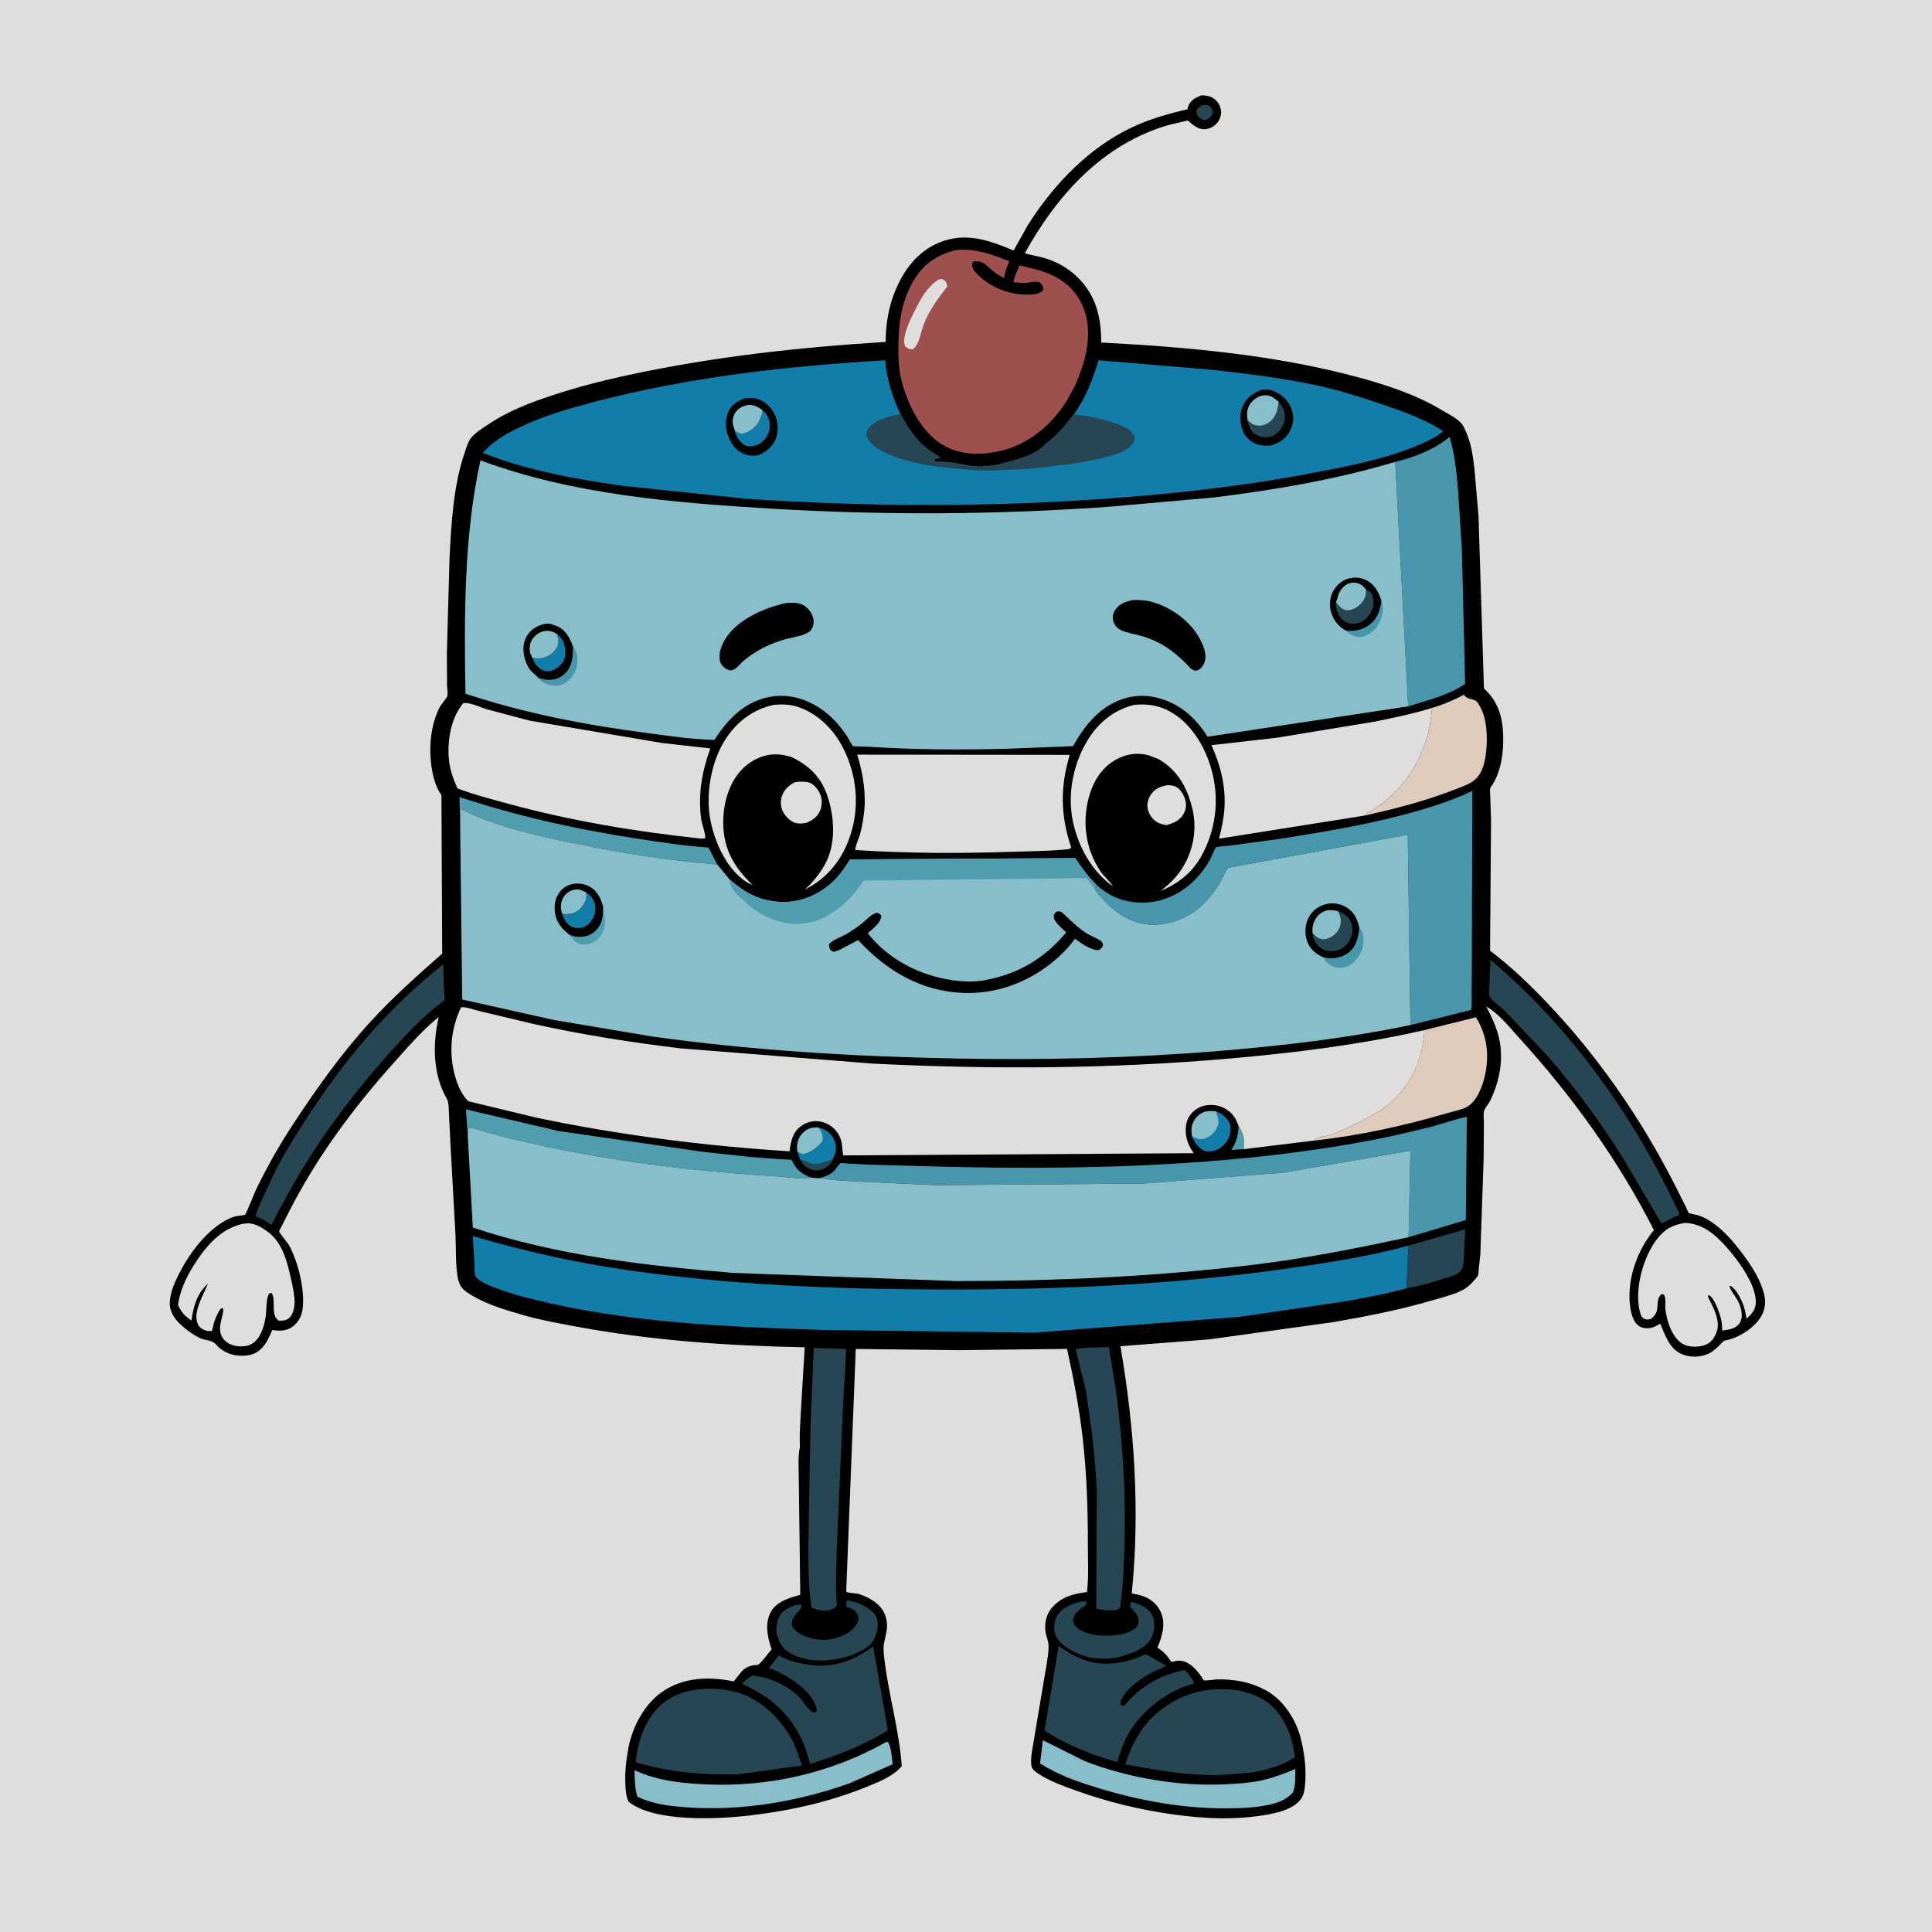 <svg version="1.1" xmlns="http://www.w3.org/2000/svg" style="display: block;" viewBox="0 0 2048 2048" width="1024" height="1024">
<path transform="translate(0,0)" fill="rgb(223,222,221)" d="M -0 -0 L 2048 0 L 2048 2048 L -0 2048 L -0 -0 z"/>
<path transform="translate(0,0)" fill="rgb(0,0,0)" d="M 1273.35 101.104 C 1277.58 100.977 1282.39 101.637 1286 103.984 C 1290.17 106.692 1293.09 110.945 1294.11 115.799 C 1295.1 120.48 1293.78 125.61 1290.92 129.424 C 1287.7 133.724 1283.03 136.409 1277.69 136.927 C 1270.07 137.665 1264.46 132.234 1259.01 127.715 L 1238.95 132.478 C 1168.92 152.696 1120.48 206.745 1086.31 268.502 C 1093.44 270.592 1100.88 271.635 1108 273.781 C 1120.88 277.664 1132.95 284.659 1142.5 294.139 C 1162.01 313.495 1167.35 336.444 1167.29 363.073 C 1257.58 367.889 1350.3 375.942 1437.87 399.453 C 1467.9 407.516 1500.21 417.913 1527 433.927 C 1533.75 437.964 1543.08 442.521 1548.6 448.192 C 1551.51 451.188 1553.19 455.779 1554.81 459.603 C 1559.62 470.996 1561.31 483.386 1562.81 495.566 L 1567.25 546.508 L 1573.06 729.753 C 1584.24 740.01 1590.28 752.221 1592.38 767.177 C 1595.25 787.677 1593.15 817.507 1580.07 834.669 C 1578.9 836.209 1579.65 841.352 1579.72 843.5 L 1580.58 869.667 L 1579.52 1007.74 C 1602.21 1024.94 1622.94 1044.97 1642.46 1065.65 C 1676.16 1101.34 1706.42 1140.63 1732.94 1181.94 C 1748.6 1206.34 1763.02 1231.7 1776.16 1257.55 L 1787.28 1279.69 C 1787.82 1280.81 1789.37 1285.15 1790.04 1285.67 C 1791.13 1286.52 1797.33 1287.48 1799.1 1288 C 1803.56 1289.32 1807.51 1291.12 1811.47 1293.55 C 1826.03 1302.51 1837.47 1315.99 1847.56 1329.59 C 1857.08 1342.42 1866.56 1356.87 1870.19 1372.67 C 1872.25 1381.6 1870.78 1389.86 1865.6 1397.5 C 1858.03 1408.67 1842.12 1418.68 1828.79 1420.94 C 1826.65 1421.3 1824.42 1424.41 1822.83 1425.95 C 1819.13 1429.57 1815.46 1433.06 1810.64 1435.15 C 1801.59 1439.07 1791.23 1439.16 1782.17 1435.15 C 1769.7 1429.64 1764.79 1414.81 1759.99 1403.17 L 1759.07 1403.68 L 1757.53 1404.5 C 1754.48 1406.16 1751.89 1407.48 1748.38 1407.88 C 1744.16 1408.35 1739.64 1407.59 1736.31 1404.82 C 1730.2 1399.76 1728.4 1389.38 1727.68 1381.84 C 1725.09 1354.56 1735.89 1324.82 1753.21 1303.97 C 1715.83 1230.33 1666.44 1161.71 1610.87 1100.8 C 1599.82 1088.68 1589.83 1075.33 1575.52 1066.94 C 1582.61 1080.83 1588.98 1094.13 1590.65 1109.92 C 1592.72 1129.37 1588.37 1148.63 1579.99 1166.15 C 1578.25 1169.8 1574.36 1174.08 1573.19 1177.65 C 1572.22 1180.6 1573.02 1186.91 1573 1190.27 L 1572.68 1229.25 L 1569.23 1329.55 L 1567.51 1345.59 C 1567.3 1347.22 1567.31 1350.77 1566.65 1352.18 C 1565.91 1353.77 1563.94 1355.76 1562.75 1357.17 C 1559.53 1360.97 1555.38 1364.89 1551 1367.23 C 1541.31 1372.41 1529.22 1375.22 1518.63 1378.34 C 1484.45 1388.43 1449.56 1395.16 1414.5 1401.34 L 1282 1419.79 L 1187.7 1427.04 C 1202.56 1513.45 1208.52 1601.55 1199.71 1689 C 1204.39 1689.95 1209.32 1690.89 1213.73 1692.74 C 1221.19 1695.87 1227.62 1701.89 1230.71 1709.42 C 1235.93 1722.11 1231.79 1734.39 1227.04 1746.49 L 1231.5 1749.84 C 1235.86 1753.05 1238.15 1756.53 1241.06 1761 C 1243.01 1761.51 1242.48 1761.66 1244.02 1761.3 L 1245.19 1760.97 C 1257.58 1757.88 1267 1767.89 1273.36 1777.12 C 1273.65 1777.53 1275.79 1781.01 1276.06 1781.11 C 1278.03 1781.83 1286.92 1780.38 1289.43 1780.29 C 1307.86 1779.61 1326.91 1783.2 1343.04 1792.46 C 1360.92 1802.73 1373.59 1822.55 1378.72 1842.21 C 1382.77 1857.77 1384.89 1875.39 1383.45 1891.49 C 1382.99 1896.58 1382.39 1901.8 1379.58 1906.22 C 1373 1916.57 1357.05 1920.97 1345.71 1923.14 C 1311.09 1929.75 1276.33 1928.06 1241.62 1923.08 C 1207.61 1918.2 1174.28 1910.17 1141.92 1898.55 C 1127.48 1893.37 1110.52 1887.49 1098.12 1878.44 C 1095.1 1876.23 1093.43 1873.9 1093.1 1870.1 C 1092.42 1862.36 1094.69 1853.12 1095.81 1845.37 L 1106.83 1779.75 C 1108.66 1768.71 1111.07 1757.43 1111.54 1746.25 C 1111.79 1740.28 1108.99 1734.92 1108.19 1729.05 C 1107.07 1720.75 1109.19 1711.52 1114.47 1704.95 C 1123.9 1693.21 1137.91 1689.25 1152.21 1687.71 C 1154.24 1671.79 1153.17 1654.47 1153.19 1638.36 C 1153.25 1600.07 1152.02 1562.07 1147.65 1524 C 1143.98 1492.13 1138.03 1461.15 1131.08 1429.88 L 1016.75 1431.24 L 907.155 1429.96 L 897.008 1687.05 C 899.219 1688.99 907.231 1688.66 910.584 1689.75 C 916.694 1691.72 923.963 1695.15 928.89 1699.32 C 934.83 1704.34 938.148 1709.53 939.724 1717.23 C 941.541 1726.09 938.743 1733.34 937.083 1741.9 C 936.218 1746.37 936.738 1752.42 937.248 1756.91 C 941.616 1795.45 953.145 1833.41 955.912 1872.21 C 946.284 1883.25 932.396 1888.55 919.109 1893.97 C 879.421 1910.15 837.953 1919.36 795.454 1924.39 C 761.283 1928.43 694.159 1931.94 666.404 1910.05 C 663.883 1905.05 663.291 1898.47 662.981 1892.94 C 662.212 1879.2 663.642 1866.15 666.186 1852.68 C 670.44 1830.15 683.393 1805.8 702.79 1792.79 C 725.228 1777.75 752.12 1777.06 777.732 1782.36 L 786.293 1771.72 C 791.021 1766.53 796.359 1765.23 803.111 1764.89 C 805.476 1764.77 815.376 1751.12 817.947 1748.39 L 817.374 1746.7 C 813.407 1734.58 810.583 1720.16 817.274 1708.39 C 823.462 1697.5 837.074 1693.64 848.323 1690.63 L 846.796 1571.89 C 846.936 1560.41 845.539 1546.15 847.713 1535.02 C 848.116 1532.96 848.085 1534.06 847.943 1531.97 C 847.269 1522.02 848.301 1511.4 848.63 1501.41 L 853.042 1428.19 C 772.149 1426.71 689.588 1420.96 610 1406.08 C 591.668 1402.65 573.277 1399.41 555.332 1394.24 C 537.738 1389.17 518.059 1383.54 502.159 1374.32 C 497.842 1371.82 492.685 1368.87 489.598 1364.92 C 487.305 1361.98 485.822 1357.97 485.205 1354.32 C 482.696 1339.49 483.524 1322.91 482.746 1307.84 L 477.396 1210.7 L 475.869 1179.49 C 475.588 1174.76 475.915 1168.67 473.541 1164.55 C 458.797 1138.94 458.475 1106.34 465.042 1078.33 L 461.5 1081.05 C 446.221 1093.93 432.775 1109.51 419.439 1124.35 C 375.115 1173.67 336.266 1225.73 306.095 1285 L 297.749 1301.45 C 297.513 1301.91 295.822 1304.99 295.835 1305.24 C 295.922 1306.79 305.377 1317.96 306.628 1320.34 C 316.191 1338.52 323.115 1366.4 320.894 1386.88 C 320.03 1394.84 316.3 1402.02 309.696 1406.67 C 303.833 1410.79 297.19 1410.98 290.401 1410.08 L 288.708 1409.85 C 285.028 1417.74 282.695 1424.42 276.013 1430.55 C 269.433 1436.58 261.361 1437.56 252.782 1437 C 243.798 1436.41 234.701 1432.06 228.933 1425.13 C 225.003 1420.41 217.683 1421.11 212.161 1418.52 C 204.12 1414.75 194.454 1407.43 188.391 1400.97 C 183.202 1395.45 179.57 1388.21 179.959 1380.5 C 180.436 1371.03 184.084 1361.96 188.144 1353.53 C 198.696 1331.6 216.613 1306.47 238.153 1294.28 C 241.694 1292.27 245.506 1290.41 249.449 1289.36 C 251.414 1288.84 258.686 1288.39 259.734 1287.54 C 261.206 1286.36 269.773 1264.39 271.315 1261.2 C 282.886 1237.3 296.061 1213.93 310.65 1191.74 C 335.16 1154.47 361.764 1116.92 391.891 1083.95 C 415.95 1057.61 442.061 1034.34 468.751 1010.82 L 467.947 842.82 C 461.599 834.148 458.853 822.669 457.332 812.152 C 454.45 792.214 456.579 768.278 465.897 750.072 C 468.019 745.926 472.584 741.588 474.223 737.629 C 474.897 736.003 473.927 728.775 473.876 726.474 L 473.71 692.264 L 476.484 592.5 C 478.315 555.816 480.541 514.92 492.49 480.037 C 494.197 475.052 496.09 468.004 499.491 463.982 C 504.68 457.845 513.612 452.455 520.328 448.093 C 539.996 435.319 562.237 426.765 584.406 419.422 C 610.565 410.757 637.05 403.81 663.967 397.98 C 754.729 378.324 846.186 368.145 938.804 362.455 C 938.925 344.422 941.759 326.03 948.574 309.257 C 957.825 286.489 972.26 266.793 995.577 257.135 C 1023.29 245.655 1048.51 254.647 1074.49 265.536 L 1089.35 238.95 C 1116.32 196.198 1153.58 156.948 1199.79 135.057 C 1218.54 126.17 1238.56 120.474 1258.73 115.889 C 1259.03 114.433 1259.36 113.021 1259.96 111.652 C 1262.55 105.715 1267.74 103.412 1273.35 101.104 z"/>
<path transform="translate(0,0)" fill="rgb(81,157,176)" d="M 1312.96 1193.63 C 1318.46 1201.27 1319.21 1208.97 1318.85 1218.11 L 1305.33 1218.98 C 1310.71 1210.39 1312.6 1203.64 1312.96 1193.63 z"/>
<path transform="translate(0,0)" fill="rgb(38,70,83)" d="M 882.693 1229.06 C 881.252 1233.32 877.537 1236.7 873.545 1238.68 C 868.741 1241.06 864.306 1241.32 859.297 1239.5 C 854.159 1237.63 850.306 1233.99 848.017 1229 C 851.565 1229.73 854.549 1231.42 857.909 1232.67 C 867.34 1236.17 873.936 1231.91 882.693 1229.06 z"/>
<path transform="translate(0,0)" fill="rgb(38,70,83)" d="M 1274.13 111.5 C 1277.2 111.194 1279.52 110.688 1282.23 112.71 C 1284.78 114.606 1285.22 116.557 1285.77 119.5 C 1284.26 122.966 1283.12 124.341 1280.03 126.5 C 1279.06 126.842 1278.57 127.072 1277.47 127.152 C 1274.93 127.335 1272.94 126.126 1271.1 124.55 C 1268.79 122.561 1268.54 120.391 1268.24 117.5 C 1269.86 114.518 1271.29 113.326 1274.13 111.5 z"/>
<path transform="translate(0,0)" fill="rgb(19,125,169)" d="M 845.26 1220.6 L 844.995 1216.14 C 844.841 1210.37 847.315 1204.51 851.5 1200.54 C 856.291 1195.98 861.313 1194.86 867.726 1195.29 C 874.154 1196.68 879.041 1199.9 882.716 1205.43 C 885.815 1210.09 886.862 1216.4 885.5 1221.83 L 882.693 1229.06 C 873.936 1231.91 867.34 1236.17 857.909 1232.67 C 854.549 1231.42 851.565 1229.73 848.017 1229 L 845.26 1220.6 z"/>
<path transform="translate(0,0)" fill="rgb(135,190,202)" d="M 845.26 1220.6 L 844.995 1216.14 C 844.841 1210.37 847.315 1204.51 851.5 1200.54 C 856.291 1195.98 861.313 1194.86 867.726 1195.29 C 871.363 1200.69 872.64 1202.95 871.729 1209.5 C 865.981 1216.57 859.887 1221.15 851 1223.57 L 845.26 1220.6 z"/>
<path transform="translate(0,0)" fill="rgb(223,222,221)" d="M 1237.76 832.212 C 1240.53 832.438 1243.48 832.593 1246.05 833.756 C 1251.2 836.093 1254.57 842.169 1256.25 847.32 C 1257.94 852.519 1257.38 858.142 1254.61 862.844 C 1250.43 869.951 1243.97 872.623 1236.45 874.645 C 1233.14 874.143 1229.95 873.343 1226.98 871.746 C 1221.9 869.01 1218.02 863.32 1216.69 857.758 C 1215.44 852.538 1217.06 846.622 1220.01 842.26 C 1224.46 835.664 1230.29 833.728 1237.76 832.212 z"/>
<path transform="translate(0,0)" fill="rgb(19,125,169)" d="M 1263.77 1204.77 C 1263.41 1202.37 1262.98 1199.93 1263.04 1197.5 C 1263.2 1191.94 1265.86 1186.55 1269.93 1182.8 C 1275.75 1177.44 1281.48 1177.48 1288.82 1178.04 C 1294.52 1180.23 1300.88 1184.74 1303.34 1190.55 C 1305.26 1195.1 1304.26 1202.05 1302.25 1206.38 C 1299.61 1212.04 1294.98 1216.98 1289 1219.1 C 1284.98 1220.53 1279.97 1221.47 1276 1219.5 C 1269.74 1216.39 1266.18 1211.14 1263.77 1204.77 z"/>
<path transform="translate(0,0)" fill="rgb(135,190,202)" d="M 1263.77 1204.77 C 1263.41 1202.37 1262.98 1199.93 1263.04 1197.5 C 1263.2 1191.94 1265.86 1186.55 1269.93 1182.8 C 1275.75 1177.44 1281.48 1177.48 1288.82 1178.04 C 1290.98 1184.88 1293.27 1189.48 1289.59 1196.29 C 1286.93 1201.23 1281.92 1205.61 1276.47 1207.13 C 1271.76 1208.45 1268.14 1206.58 1263.77 1204.77 z"/>
<path transform="translate(0,0)" fill="rgb(223,222,221)" d="M 842.96 829.087 C 847.179 828.514 852.805 828.286 856.951 829.299 C 861.95 830.52 866.268 835.625 868.5 839.992 C 871.642 846.141 871.891 852.465 869.471 858.912 C 866.984 865.535 861.585 869.315 855.328 872.052 C 851.939 872.947 847.451 873.341 844.018 872.551 C 838.156 871.203 833.117 866.004 830.26 860.938 C 827.669 856.343 827.011 849.786 828.63 844.745 C 831.098 837.064 835.805 832.504 842.96 829.087 z"/>
<path transform="translate(0,0)" fill="rgb(38,70,83)" d="M 1492.91 1320.48 L 1553.17 1303.13 L 1551.79 1332.5 C 1551.4 1337.7 1551.66 1344.01 1547.75 1347.96 C 1544.4 1351.35 1538.31 1352.78 1533.87 1354.24 C 1520.16 1358.76 1505.27 1363.12 1491.06 1365.58 L 1492.91 1320.48 z"/>
<path transform="translate(0,0)" fill="rgb(38,70,83)" d="M 1147.43 1697.5 L 1151.11 1697.5 L 1151.93 1699.5 C 1151.28 1700.95 1151.35 1701.28 1149.99 1702.22 C 1143.31 1706.88 1138.84 1709.61 1137.34 1718 C 1137.81 1720.12 1138.21 1721.67 1139.63 1723.37 C 1145.27 1730.1 1156.58 1732.82 1165 1733.62 C 1176.51 1734.71 1194.96 1733.62 1203.96 1725.51 C 1206.15 1723.52 1207.13 1720.95 1207.01 1718 C 1206.78 1712.62 1202.57 1708.2 1199.08 1704.53 C 1197.48 1702.85 1198.06 1701.74 1198.02 1699.5 L 1199.5 1698.17 C 1206.58 1700.32 1213.43 1702.28 1218.54 1708.02 C 1223.79 1713.93 1223.65 1719.6 1223.43 1727.04 C 1222.62 1730.22 1221.81 1733.42 1220.34 1736.37 C 1215.27 1746.56 1201.62 1751.88 1191.16 1755.05 C 1173.38 1760.43 1153.67 1759.26 1137.28 1750.34 C 1128.91 1745.79 1120.59 1740.34 1118.08 1730.62 C 1116.58 1724.81 1117.8 1717.12 1121.16 1712.09 C 1126.98 1703.38 1137.57 1699.42 1147.43 1697.5 z"/>
<path transform="translate(0,0)" fill="rgb(38,70,83)" d="M 897.703 1696.5 C 904.133 1697.03 910.801 1699.37 916.381 1702.55 C 921.907 1705.7 928.47 1710.4 929.959 1716.98 C 931.62 1724.33 928.927 1733.76 924.969 1740 C 919.244 1749.03 900.567 1755.86 890.412 1758.01 L 888.5 1758.39 C 872.121 1761.79 851.325 1760.83 836.676 1751.82 C 828.477 1746.78 825.269 1739.28 823.059 1730.35 C 822.915 1723.97 823.914 1716.28 827.775 1710.96 C 832.253 1704.8 841.215 1701.63 848.5 1700.72 L 849.699 1702 C 848.799 1707.01 844.42 1709.4 841.825 1713.69 C 839.966 1716.77 838.598 1720.43 839.941 1724 C 841.648 1728.53 847.676 1731.82 851.853 1733.7 C 864.943 1739.61 878.858 1739.78 892.242 1734.32 C 899.047 1731.55 906.659 1726.28 909.27 1719.1 C 910.288 1716.31 910.225 1713.9 908.856 1711.29 C 906.407 1706.63 903.608 1705.34 898.678 1703.86 L 897.5 1703.53 C 897.134 1701.63 897.043 1700.2 897.371 1698.31 L 897.703 1696.5 z"/>
<path transform="translate(0,0)" fill="rgb(81,157,176)" d="M 487.83 877.086 L 487.082 844.848 C 547.61 864.946 609.32 878.736 672.312 888.507 C 698.368 892.548 724.706 896.623 751.033 898.423 L 760.289 916.362 C 710.063 912.306 660.861 904.61 611.502 894.594 C 570.076 886.189 526.288 876.557 488.245 857.596 L 487.83 877.086 z"/>
<path transform="translate(0,0)" fill="rgb(135,190,202)" d="M 1105.5 1844.67 L 1149.3 1866.61 C 1195.16 1884.63 1250.26 1893.94 1299.47 1891.39 C 1311.35 1890.77 1323.86 1890.09 1335.54 1887.69 C 1348.59 1885.01 1360.85 1880.4 1373.05 1875.17 C 1373.05 1883.39 1373.66 1892.48 1370.51 1900.2 L 1369.85 1900.86 C 1362.96 1907.98 1354.81 1910.94 1345.31 1913.07 C 1330.7 1916.35 1315.2 1916.84 1300.28 1916.92 C 1254.43 1917.16 1208.5 1908.91 1164.73 1895.57 C 1143.03 1888.95 1121.73 1881.62 1102.51 1869.32 L 1105.5 1844.67 z"/>
<path transform="translate(0,0)" fill="rgb(135,190,202)" d="M 939.607 1846.5 L 941.184 1846.66 C 944.835 1851.19 945.419 1864.28 946.249 1870.18 L 900.409 1890.44 C 846.24 1909.69 785.438 1920.1 727.854 1915.83 C 709.238 1914.45 692.594 1912.58 675.513 1904.5 L 675.452 1904.25 C 672.992 1894.85 672.79 1886.07 672.667 1876.44 C 678.976 1879.54 686.155 1882.06 692.931 1883.98 C 710.945 1889.07 730.342 1890.73 749 1891.55 C 815.45 1894.47 881.657 1879.21 939.607 1846.5 z"/>
<path transform="translate(0,0)" fill="rgb(81,157,176)" d="M 495.874 1204.28 L 493.934 1175.99 L 591.974 1198.93 L 743.779 1220.8 C 775.354 1224.35 807.111 1228.11 838.873 1229.34 C 844.043 1239.63 848.72 1243.93 859.368 1248.23 C 850.57 1250.6 837.282 1247.91 828.019 1247.34 C 746.047 1242.35 662.347 1233.05 582 1216.08 L 541.321 1206.99 L 512 1199.13 C 507.322 1197.79 501.131 1195.07 496.282 1195.5 L 495.874 1204.28 z"/>
<path transform="translate(0,0)" fill="rgb(223,203,188)" d="M 1518.03 750.444 C 1530.01 746.858 1540.94 742.247 1552 736.429 L 1552.51 737.334 C 1555.55 741.491 1561.46 740.485 1565 743.342 C 1566.8 744.79 1568.32 747.986 1569.44 750.064 C 1575.93 762.123 1576.7 779.163 1575.74 792.611 C 1574.9 804.379 1572.6 819.234 1562.76 827.087 C 1556.91 831.75 1548.89 834.256 1542 836.959 C 1511.21 849.047 1479.13 857.255 1446.88 864.472 C 1449.64 860.433 1453.63 859.392 1457.66 856.896 C 1462.14 854.118 1466.5 850.849 1470.5 847.397 C 1499.42 822.418 1515.19 788.297 1518.03 750.444 z"/>
<path transform="translate(0,0)" fill="rgb(38,70,83)" d="M 1151.46 1475.76 L 1140.29 1430.07 C 1151.33 1427.91 1164.16 1428.56 1175.44 1427.95 L 1182.89 1473.98 C 1190.18 1528.75 1193.57 1582.57 1191.9 1637.85 C 1191.24 1659.97 1190.55 1682.08 1187.3 1704 C 1185.12 1706.48 1183.8 1706.74 1180.5 1707 C 1174.4 1707.49 1167.99 1706.72 1162.07 1705.28 L 1162.72 1581.5 C 1161.19 1546.3 1156.68 1510.58 1151.46 1475.76 z"/>
<path transform="translate(0,0)" fill="rgb(223,203,188)" d="M 1508.24 1092.34 L 1564.59 1078.35 C 1576.57 1098.04 1579.09 1118.98 1573.79 1141.37 C 1571.31 1151.84 1565.74 1166.7 1556 1172.8 C 1550.36 1176.32 1541.67 1177.75 1535.28 1179.63 C 1489.17 1193.16 1440.59 1203.98 1392.78 1209.08 C 1398.32 1204.33 1406.67 1204.68 1413.39 1202.05 C 1427.08 1196.68 1440.5 1190.07 1453.27 1182.79 C 1459.79 1179.07 1466.32 1175.64 1472.06 1170.74 C 1495.37 1150.86 1507.58 1124.17 1509.83 1094 L 1508.24 1092.34 z"/>
<path transform="translate(0,0)" fill="rgb(38,70,83)" d="M 280.108 1293.2 L 271.031 1289.19 C 271.961 1283.9 274.81 1278.45 276.845 1273.48 L 292.565 1239.84 C 304.403 1217.29 318.124 1195.72 332.237 1174.55 C 371.332 1115.9 414.578 1066.22 469.774 1022.2 L 470.482 1045.98 L 471.382 1060.01 C 447.166 1078.16 427.517 1099.54 407.599 1122.16 C 368.354 1166.74 333.556 1213.84 305.044 1266 L 291.584 1290.77 C 291.062 1291.77 288.457 1297.67 287.8 1298.08 C 287.416 1298.31 286.906 1297.96 286.459 1297.91 L 280.108 1293.2 z"/>
<path transform="translate(0,0)" fill="rgb(38,70,83)" d="M 859.131 1513.09 L 862.604 1428.92 L 897.042 1430.07 L 893.37 1495.83 L 886.834 1645.89 L 886.129 1680.96 L 886.659 1695.91 C 886.727 1697.44 887.267 1700.16 886.934 1701.5 C 886.765 1702.18 885.366 1703.74 885 1704.07 C 881.087 1707.58 872.224 1707.84 867.31 1706.58 L 860.32 1704.2 C 856.502 1680.65 857.023 1655.6 856.998 1631.8 L 859.131 1513.09 z"/>
<path transform="translate(0,0)" fill="rgb(38,70,83)" d="M 1578.95 1043.26 L 1579.91 1017.46 C 1665.32 1089.34 1733.46 1185.37 1780.07 1286.5 L 1779.44 1288.5 L 1775.49 1289.67 L 1761.3 1296.97 L 1720.88 1228.33 C 1697.09 1190.28 1670.17 1153.19 1640.51 1119.5 L 1596.52 1072.92 C 1591.48 1067.89 1584.25 1062.98 1579.86 1057.69 C 1577.63 1054.99 1578.88 1046.9 1578.95 1043.26 z"/>
<path transform="translate(0,0)" fill="rgb(38,70,83)" d="M 925.628 1745.44 L 941.124 1834.28 C 914.433 1850.64 888.38 1860.53 858.615 1869.9 L 855.617 1858.87 C 848.002 1834.91 833.75 1814.4 813.172 1799.76 C 804.839 1793.83 795.72 1789.38 786.64 1784.74 C 789.893 1781.3 793.503 1778.77 797.35 1776.06 C 814.982 1777.77 833.22 1785.75 846.2 1797.97 C 851.475 1802.94 856.637 1814.06 863.5 1815.67 L 865.904 1813.5 C 865.682 1811.83 865.43 1810.09 864.843 1808.5 C 858.001 1790.03 833.71 1775.33 816.055 1768.4 L 815.105 1768.04 L 825.466 1754.85 L 831.012 1757.5 C 838.96 1761.31 848.27 1763.37 856.952 1764.69 C 883.188 1768.7 904.671 1760.68 925.628 1745.44 z"/>
<path transform="translate(0,0)" fill="rgb(38,70,83)" d="M 1122.18 1744.87 C 1130.97 1750.87 1139.63 1756.34 1149.77 1759.84 C 1171.14 1767.24 1194.56 1762.95 1214.57 1753.41 L 1236.04 1765.6 C 1229.93 1769.65 1221.88 1772.01 1215.35 1775.98 C 1206.36 1781.44 1189.64 1793.87 1187.8 1804.64 C 1187.48 1806.51 1188.01 1806.58 1189 1808.05 C 1192.52 1808.73 1193.2 1806.36 1195.45 1803.88 C 1212.3 1785.4 1231.64 1775.37 1256.07 1770.19 C 1259.76 1774.09 1262.64 1778.75 1265.67 1783.16 L 1264.5 1784.96 C 1257.62 1786.59 1250.63 1789.52 1244.39 1792.78 C 1224.47 1803.2 1205.7 1819.99 1195.01 1839.95 C 1190.25 1848.82 1187.31 1858.21 1184.31 1867.77 C 1158.1 1860.9 1129.88 1849.34 1107.21 1834.41 L 1122.18 1744.87 z"/>
<path transform="translate(0,0)" fill="rgb(223,222,221)" d="M 257.806 1297.21 L 262.738 1296.81 C 270.841 1296.44 281.892 1303.5 287.716 1308.95 C 300.212 1320.64 304.829 1339.12 308.401 1355.25 C 310.146 1363.13 311.996 1371.24 312.256 1379.33 C 312.432 1384.78 311.078 1392.85 306.907 1396.76 C 303.659 1399.81 299.72 1400.14 295.5 1399.97 C 286.238 1393.77 293.203 1378.59 287.814 1370.5 L 285.5 1371.07 C 281.904 1375.53 282.667 1388.93 281.742 1394.91 C 280.145 1405.22 276.895 1417.87 267.805 1424.05 C 262.807 1427.44 255.344 1427.75 249.531 1426.65 C 244.148 1425.62 238.818 1422.59 235.822 1417.91 C 231.312 1410.86 233.831 1402.77 235.507 1395.26 C 236.11 1392.24 237.565 1388.92 235.837 1386.31 L 233.59 1387.59 C 229.229 1394.32 226.63 1401.53 225.032 1409.36 L 224.745 1410.79 C 222.823 1411.06 221.189 1411.12 219.293 1410.71 C 215.476 1409.89 211.684 1407.64 209.92 1404 C 203.645 1391.05 216 1372.59 220.398 1360.67 C 208.448 1371.64 205.269 1384.4 202.932 1399.84 C 195.922 1394.9 192.009 1391.01 188.701 1383.01 C 190.937 1367.84 197.347 1354.02 205.519 1341.13 C 218.257 1321.04 233.652 1302.47 257.806 1297.21 z"/>
<path transform="translate(0,0)" fill="rgb(223,222,221)" d="M 1202.08 747.232 C 1212.32 746.173 1222.15 746.823 1231.86 750.4 C 1253.42 758.338 1269.22 778.362 1278.17 798.854 C 1291.43 829.19 1292.45 862.844 1280.1 893.604 C 1269.83 919.16 1255.42 933.754 1230.26 944.469 C 1239.92 936.983 1247.45 929.731 1253.91 919.226 C 1265.46 900.421 1269.1 877.738 1263.73 856.229 C 1258.26 834.291 1248.24 816.66 1228.55 804.9 L 1218.66 801.014 C 1206.9 797.276 1194.25 799.024 1183.48 804.927 C 1167.71 813.572 1158.71 828.462 1154.15 845.403 C 1146.91 872.28 1150.94 900.267 1166.39 923.437 C 1170.26 929.24 1176.12 933.588 1179.53 939.537 C 1158.06 923.507 1145.02 901.278 1138.4 875.5 C 1130.71 845.548 1136.64 811.863 1152.37 785.5 C 1163.79 766.355 1180.38 752.671 1202.08 747.232 z"/>
<path transform="translate(0,0)" fill="rgb(223,222,221)" d="M 1786.57 1296.31 C 1804.73 1297.27 1817.32 1307.92 1829.23 1320.99 C 1841.3 1334.24 1862.82 1362.72 1861.16 1382 C 1860.56 1388.97 1856.36 1393.52 1851.36 1397.84 C 1850.19 1390.03 1848.59 1383.05 1844.8 1376 C 1842.45 1371.61 1838.37 1364.36 1833.5 1362.91 C 1832.71 1365.67 1839.94 1374.68 1841.69 1377.96 C 1843.54 1381.43 1845.02 1385.2 1845.78 1389.06 C 1846.72 1393.82 1846.68 1399.18 1843.61 1403.2 C 1839.26 1408.89 1832.27 1409.43 1825.72 1410.49 C 1825.48 1405.7 1825.26 1400.92 1823.9 1396.3 C 1822.08 1390.08 1817.29 1375.92 1811.5 1372.79 L 1810.31 1374 L 1811.5 1376.73 L 1812.25 1378.17 C 1817.15 1387.69 1823.57 1400.71 1819.88 1411.44 C 1817.73 1417.72 1814.3 1422.87 1808.03 1425.54 C 1801.99 1428.1 1791.92 1428.22 1785.84 1425.64 C 1773.03 1420.2 1766.73 1400.37 1765.37 1387.66 C 1764.93 1383.47 1766.13 1377.13 1764.4 1373.41 C 1763.78 1372.07 1762.77 1372.12 1761.5 1371.66 C 1755.06 1376.61 1758.54 1385.35 1755.47 1391.76 C 1754.31 1394.18 1752.38 1396.02 1750.5 1397.9 C 1747.79 1398.69 1745.71 1399.32 1743 1397.97 C 1740.74 1396.85 1739.76 1395.13 1739.03 1392.8 L 1738.65 1391.5 L 1737.44 1386.53 C 1733.55 1363.76 1742.1 1332.73 1755.81 1314.35 C 1764.09 1303.24 1772.99 1298.16 1786.57 1296.31 z"/>
<path transform="translate(0,0)" fill="rgb(223,222,221)" d="M 820.427 747.148 C 828.731 746.465 837.014 746.545 845 749.092 C 866.201 755.855 883.487 772.857 893.5 792.442 C 908.254 821.301 911.554 854.318 901.44 885.22 C 893.047 910.867 877.621 930.605 853.386 942.862 C 865.958 931.164 877.399 915.873 881.053 898.735 L 881.379 897.103 C 885.032 879.426 882.698 859.447 876.709 842.513 C 869.982 823.495 857.248 811.199 839.332 802.625 C 833.509 800.783 828.192 799.629 822.013 799.641 C 808.875 799.667 795.991 805.893 786.888 815.196 C 772.126 830.283 766.297 852.941 766.689 873.514 C 767.214 901.103 778.611 919.728 797.984 938.351 L 792.5 935.699 C 771.078 922.535 758.529 894.816 753.421 871.212 C 747.391 843.352 753.601 807.23 769.264 783.315 C 781.462 764.693 798.6 751.775 820.427 747.148 z"/>
<path transform="translate(0,0)" fill="rgb(38,70,83)" d="M 743.743 1790.4 C 760.337 1789.56 777.234 1791 792.5 1798.12 C 812.463 1807.43 830.505 1826.21 840.308 1845.78 C 844.407 1853.96 846.962 1862.92 850.053 1871.52 L 782.073 1880.9 C 744.47 1881.59 709.943 1878.6 673.73 1868.12 C 676.126 1848.42 681.012 1830.55 693.625 1814.84 C 706.711 1798.53 723.661 1792.54 743.743 1790.4 z"/>
<path transform="translate(0,0)" fill="rgb(38,70,83)" d="M 1329.99 1878.45 C 1313.3 1880.3 1296.91 1881.98 1280.07 1881.6 C 1250.54 1880.95 1221.7 1875.49 1192.74 1870.23 C 1200.96 1846.09 1211.55 1826.68 1232.5 1811.1 C 1256.45 1793.29 1283.09 1787.76 1312.44 1791.82 C 1332.55 1796.22 1347.82 1803.66 1358.98 1821.53 C 1367.2 1834.67 1370.55 1847.44 1372.71 1862.61 C 1359.57 1871.6 1345.33 1875.17 1329.99 1878.45 z"/>
<path transform="translate(0,0)" fill="rgb(71,150,171)" d="M 1478.99 489.625 C 1499.34 484.676 1520.38 476.689 1536.61 463.152 C 1542 481.239 1543.78 498.62 1545.46 517.316 L 1549.65 582.339 L 1553.09 725.059 C 1533.86 737.638 1514.32 741.976 1492.77 748.748 L 1478.99 489.625 z"/>
<path transform="translate(0,0)" fill="rgb(71,150,171)" d="M 869.69 1248.7 C 874.545 1247.03 879.586 1245.39 883.5 1241.92 C 885.063 1240.53 889.927 1233.32 891.108 1232.91 C 892.19 1232.54 896.05 1233.24 897.491 1233.33 L 920.296 1234.56 L 993.87 1236.6 C 1086.66 1238.94 1179.91 1238.53 1272.52 1231.67 C 1340.51 1226.64 1409.18 1218.32 1475.9 1204.18 L 1517.11 1194.5 C 1529.6 1190.93 1542.18 1186.47 1554.91 1183.9 L 1553.82 1293.3 L 1493.16 1311.5 L 1495.12 1219.75 L 1360.72 1243 L 1211.94 1254.63 L 991.569 1256.31 L 906.631 1252.31 C 894.297 1251.44 881.788 1251.42 869.69 1248.7 z"/>
<path transform="translate(0,0)" fill="rgb(223,222,221)" d="M 1446.88 864.472 L 1292.27 889.014 C 1294.82 878.224 1297.33 867.619 1297.98 856.5 C 1299.37 832.955 1293.81 811.19 1284.18 789.919 L 1353.44 782.029 L 1457.84 764.845 C 1478.11 760.662 1498.23 756.569 1518.03 750.444 C 1515.19 788.297 1499.42 822.418 1470.5 847.397 C 1466.5 850.849 1462.14 854.118 1457.66 856.896 C 1453.63 859.392 1449.64 860.433 1446.88 864.472 z"/>
<path transform="translate(0,0)" fill="rgb(223,222,221)" d="M 908.747 799.937 L 1133.99 800.188 C 1123.66 834.392 1124.16 864.557 1135.54 898.444 L 1133.5 900.089 C 1113.7 902.229 1093.42 902.267 1073.5 902.926 C 1018.08 904.757 962.067 904.709 906.741 901.029 C 905.966 898.446 910.506 888.461 911.398 885.281 C 913.466 877.901 914.792 870.66 915.755 863.073 C 918.438 841.932 914.941 820.203 908.747 799.937 z"/>
<path transform="translate(0,0)" fill="rgb(71,150,171)" d="M 1162.16 937.838 C 1176.81 951.269 1193.7 957.445 1213.71 956.743 C 1234.6 956.011 1253.99 946.323 1268.12 931.06 C 1273.57 925.177 1278.51 918.678 1282.42 911.672 C 1283.53 909.683 1287.87 899.014 1289.01 898.223 C 1290.4 897.261 1299.85 896.87 1302.12 896.587 L 1356.5 889.231 C 1400.52 882.269 1444.12 875.12 1487.28 863.779 C 1512.64 857.114 1537.01 849.686 1560.72 838.41 L 1560.21 1023.36 L 1559.95 1054.18 C 1559.91 1059.29 1560.55 1065.61 1559.42 1070.56 L 1495.09 1086.62 L 1492.29 884.829 L 1302.32 919.86 C 1298.99 923.297 1296.85 929.065 1294.56 933.306 C 1292.33 937.441 1289.55 941.149 1286.88 945 C 1281.98 952.074 1275.11 959.43 1268.24 964.62 C 1252.88 976.223 1232.44 982.482 1213.19 979.437 C 1190.87 975.906 1173.88 960.48 1160.85 943.208 C 1161.57 941.659 1161.78 939.527 1162.16 937.838 z"/>
<path transform="translate(0,0)" fill="rgb(223,222,221)" d="M 490.98 745.5 C 497.133 743.853 509.931 750.105 516.356 751.961 L 561.421 763.916 L 702.022 787.637 L 752.915 793.363 C 744.139 818.018 739.905 841.231 743.16 867.5 C 744.01 874.352 747.741 882.018 747.618 888.636 L 743.5 888.993 C 675.217 881.727 607.263 870.571 540.938 852.588 C 522.233 847.516 503.053 842.592 484.925 835.733 C 480.517 825.672 476.793 815.849 475.824 804.806 C 474.085 784.995 477.876 761.275 490.98 745.5 z"/>
<path transform="translate(0,0)" fill="rgb(158,80,78)" d="M 1012.99 265.2 C 1033.48 262.774 1051.31 269.704 1069.99 277.007 C 1067.49 282.315 1065.54 287.696 1064.53 293.483 L 1064.34 294.661 C 1057.79 291.707 1052.04 287.05 1046.72 282.285 L 1045.42 281.092 C 1040.99 277.106 1037.8 276.72 1032 277.06 L 1030.45 279.5 C 1030.68 282.963 1031.26 285.312 1033.57 287.993 C 1046.29 302.74 1066.48 311.603 1085.73 312.299 C 1092.3 312.537 1100.72 312.598 1105.78 307.876 C 1106.24 305.655 1105.95 304.227 1104.69 302.277 C 1104.31 301.695 1102.11 299.195 1101.5 298.986 C 1098.69 298.025 1090.96 299.588 1087.71 299.782 C 1083.22 300.05 1078.69 299.553 1074.22 299.135 C 1075.39 293.178 1078.36 286.968 1080.54 281.266 C 1091.29 283.943 1102.24 286.15 1112.48 290.485 C 1129.23 297.578 1141.54 309.064 1148.39 326.184 C 1159.14 353.061 1150.96 382.495 1140.01 407.825 L 1131.55 423.5 C 1116.01 449.367 1091.19 470.545 1061.5 477.716 C 1040.24 482.852 1017.32 482.747 998.327 470.993 C 975.793 457.047 961.219 426.842 955.349 401.944 C 952.392 389.405 952.048 376.321 952.389 363.495 C 953.052 338.626 956.302 317.12 969.571 295.595 C 979.687 279.185 994.488 269.653 1012.99 265.2 z"/>
<path transform="translate(0,0)" fill="rgb(223,222,221)" d="M 994.751 296.5 L 998.004 295.534 C 999.203 296.049 999.839 296.246 1000.94 297.117 C 1003.45 299.106 1003.99 301.031 1003.97 304 C 993.989 316.618 984.7 329.32 978.947 344.483 C 975.97 352.327 974.489 365.708 967.5 370.384 C 963.51 369.931 962.831 369.742 959.671 367.291 C 957.77 363.234 958.366 360.001 959.231 355.692 C 960.976 346.987 965.164 338.476 969.095 330.574 C 975.703 317.289 982.027 304.864 994.751 296.5 z"/>
<path transform="translate(0,0)" fill="rgb(19,125,169)" d="M 1491.06 1365.58 C 1469.64 1371.58 1447.1 1375.64 1425.21 1379.58 L 1313.5 1395.96 L 1095.83 1412.71 L 872.69 1409.85 C 768.483 1406.38 665.736 1402.37 564 1377.07 C 551.125 1373.87 538.393 1370.22 525.978 1365.51 C 519.124 1362.91 511.543 1360.02 505.915 1355.18 C 505.348 1354.69 503.969 1353.31 503.725 1352.61 C 502.876 1350.17 503.198 1344.88 503.013 1342.1 L 501.162 1310.2 C 555.256 1326.41 609.837 1338.42 665.752 1346.46 C 775.375 1362.2 886.575 1366.65 997.191 1366.92 C 1119.16 1367.23 1241.09 1362.2 1361.97 1345.05 C 1405.94 1338.81 1450.01 1332.22 1492.91 1320.48 L 1491.06 1365.58 z"/>
<path transform="translate(0,0)" fill="rgb(223,222,221)" d="M 1312.96 1193.63 C 1311.85 1190.77 1310.76 1187.71 1309.14 1185.09 C 1305.05 1178.45 1298.08 1173.68 1290.5 1172.03 C 1282.93 1170.38 1274.51 1171.41 1268 1175.86 C 1262.46 1179.65 1258.62 1185.14 1257.44 1191.75 C 1255.57 1202.3 1258.52 1212.78 1264.72 1221.37 L 1265.51 1222.44 L 893.922 1224.77 C 892.104 1215.67 893.611 1209.51 887.954 1201 C 883.651 1194.53 876.905 1190.18 869.281 1188.81 C 861.947 1187.49 854.383 1189.67 848.5 1194.17 C 840.051 1200.62 838.197 1210.53 836.971 1220.43 C 747.262 1214.78 656.267 1203.19 568.32 1184.71 L 496.366 1167.35 C 490.823 1161.68 486.983 1154.47 484.368 1147.03 C 475.205 1120.99 476.845 1092.57 488.764 1067.78 C 493.518 1066.94 503.033 1070.56 508.087 1071.77 L 565.695 1085.48 C 617.201 1096.86 669.129 1105.03 721.486 1111.32 L 924.993 1127.45 C 1051.2 1133.79 1177.68 1133.11 1303.63 1122.06 C 1372.63 1116 1440.6 1107.61 1508.24 1092.34 L 1509.83 1094 C 1507.58 1124.17 1495.37 1150.86 1472.06 1170.74 C 1466.32 1175.64 1459.79 1179.07 1453.27 1182.79 C 1440.5 1190.07 1427.08 1196.68 1413.39 1202.05 C 1406.67 1204.68 1398.32 1204.33 1392.78 1209.08 L 1318.85 1218.11 C 1319.21 1208.97 1318.46 1201.27 1312.96 1193.63 z"/>
<path transform="translate(0,0)" fill="rgb(19,125,169)" d="M 1138.26 439.369 C 1150.86 421.878 1158.26 402.338 1164.45 381.897 L 1288.12 392.307 C 1324.78 396.638 1362.66 401.058 1398.7 409.161 C 1422.46 414.504 1445.66 421.963 1468.68 429.837 C 1489.36 436.908 1511.38 445.014 1529.75 457.063 C 1522.9 462.892 1514.26 467.241 1506.03 470.792 C 1468.31 487.066 1427.36 494.498 1387.24 502.099 C 1311.85 516.386 1237.12 524.232 1160.64 529.422 C 1037.33 537.79 913.942 536.906 790.679 528.708 L 658.262 514.758 C 608.453 507.631 558.701 498.551 511.691 480.055 C 523.405 466.963 537.29 459.251 553.086 451.872 C 577.527 440.453 603.613 432.936 629.643 426.102 C 730.41 399.648 834.408 387.98 938.232 381.935 C 940.096 402.153 945.653 420.633 954.535 438.844 C 962.058 452.534 970.377 465.985 982.92 475.677 C 987.368 479.114 992.378 481.647 996.83 485 C 994.334 487.283 992.238 484.499 990.159 488 L 991.939 489.508 C 997.426 489.567 1003.26 489.44 1008.7 490.241 C 1018.02 491.611 1026.74 494.01 1036.28 494.51 C 1043.49 494.888 1051.1 493.574 1058.26 492.656 C 1058.48 492.028 1062.5 491.237 1063.41 490.999 C 1076.24 487.647 1092.81 483.7 1103.33 475.288 C 1107.98 470.675 1113.56 466.841 1118.34 462.271 C 1125.72 455.206 1131.98 447.403 1138.26 439.369 z"/>
<path transform="translate(0,0)" fill="rgb(0,0,0)" d="M 1337.26 413.124 C 1341.35 412.933 1345.11 412.595 1349 414.081 C 1357.74 417.42 1364.88 423.452 1368.5 432.236 C 1371.84 440.338 1371.59 447.534 1368 455.5 C 1363.96 464.453 1357.34 468.813 1348.36 471.935 C 1343.18 472.747 1338.05 472.739 1333 471.164 C 1326.62 469.173 1320.77 464.016 1317.93 457.989 C 1314.21 450.071 1313.48 439.707 1316.86 431.526 C 1320.94 421.673 1327.8 416.944 1337.26 413.124 z"/>
<path transform="translate(0,0)" fill="rgb(38,70,83)" d="M 1355.31 425.765 C 1359.85 430.839 1362.47 436.025 1361.92 442.986 C 1361.39 449.773 1358.11 455.703 1352.78 459.909 C 1348.49 463.284 1342.88 464.192 1337.58 463.227 C 1332.97 462.387 1328.28 459.37 1325.8 455.351 C 1323.9 452.275 1323.26 448.977 1322.57 445.477 C 1325.12 447.895 1327.93 450.296 1331.5 450.97 C 1337 452.009 1341.93 450.515 1346.22 447.046 C 1353.04 441.536 1354.62 433.988 1355.31 425.765 z"/>
<path transform="translate(0,0)" fill="rgb(135,190,202)" d="M 1322.57 445.477 L 1322.25 443.476 C 1321.38 436.962 1322.19 431.671 1326.5 426.544 C 1330.01 422.378 1334.98 419.289 1340.5 418.998 C 1346.71 418.671 1350.82 421.93 1355.31 425.765 C 1354.62 433.988 1353.04 441.536 1346.22 447.046 C 1341.93 450.515 1337 452.009 1331.5 450.97 C 1327.93 450.296 1325.12 447.895 1322.57 445.477 z"/>
<path transform="translate(0,0)" fill="rgb(0,0,0)" d="M 789.174 422.223 C 793.511 421.956 798.463 421.456 802.65 422.838 C 811.566 425.783 817.971 432.042 821.744 440.552 C 825.025 447.954 825.306 458.447 822.048 465.896 C 818.653 473.659 811.829 479.192 804.212 482.432 C 798.835 483.37 794.123 483.236 789 481.268 C 780.835 478.131 776.155 472.102 772.669 464.223 C 768.744 455.35 768.16 445.817 771.961 436.784 C 775.328 428.781 781.524 425.234 789.174 422.223 z"/>
<path transform="translate(0,0)" fill="rgb(19,125,169)" d="M 808.379 434.859 C 813.337 439.561 815.648 443.548 815.974 450.5 C 816.261 456.632 813.464 462.894 809.153 467.176 C 804.985 471.317 800.077 473.24 794.25 473.074 C 790.577 472.97 788.152 471.604 785.592 468.871 C 782.209 465.259 779.788 461.633 778.988 456.709 C 781.394 458.279 783.284 458.986 786 459.775 C 789.925 459.262 792.71 458.189 796 455.938 C 803.686 450.678 806.907 443.755 808.379 434.859 z"/>
<path transform="translate(0,0)" fill="rgb(135,190,202)" d="M 778.988 456.709 L 776.976 450 C 776.17 445.195 777.18 440.413 780.111 436.527 C 783.358 432.221 787.798 430.125 793.066 429.387 C 798.875 428.574 803.864 431.643 808.379 434.859 C 806.907 443.755 803.686 450.678 796 455.938 C 792.71 458.189 789.925 459.262 786 459.775 C 783.284 458.986 781.394 458.279 778.988 456.709 z"/>
<path transform="translate(0,0)" fill="rgb(38,70,83)" d="M 954.535 438.844 C 962.058 452.534 970.377 465.985 982.92 475.677 C 987.368 479.114 992.378 481.647 996.83 485 C 994.334 487.283 992.238 484.499 990.159 488 L 991.939 489.508 C 997.426 489.567 1003.26 489.44 1008.7 490.241 C 1018.02 491.611 1026.74 494.01 1036.28 494.51 C 1043.49 494.888 1051.1 493.574 1058.26 492.656 C 1058.48 492.028 1062.5 491.237 1063.41 490.999 C 1076.24 487.647 1092.81 483.7 1103.33 475.288 C 1107.98 470.675 1113.56 466.841 1118.34 462.271 C 1125.72 455.206 1131.98 447.403 1138.26 439.369 C 1154.26 441.031 1172.36 444.616 1187.3 450.642 C 1191.61 452.378 1197.07 454.741 1199.99 458.539 C 1201.78 460.864 1202.99 463.663 1202.5 466.67 C 1201.66 471.808 1195.11 475.714 1191 477.913 C 1183.01 482.189 1173.68 484.293 1164.91 486.31 C 1151.06 489.492 1137.38 491.926 1123.21 493.209 C 1104.16 495.571 1083.77 498.328 1064.58 497.956 C 1042.51 500.398 1018.95 497.315 996.975 494.996 C 976.033 492.649 950.478 487.115 932.084 476.612 C 926.872 473.636 919.363 467.055 918.5 460.626 C 918.143 457.964 918.893 456.599 920.372 454.501 C 927.063 445.006 943.651 440.845 954.535 438.844 z"/>
<path transform="translate(0,0)" fill="rgb(135,190,202)" d="M 495.874 1204.28 L 496.282 1195.5 C 501.131 1195.07 507.322 1197.79 512 1199.13 L 541.321 1206.99 L 582 1216.08 C 662.347 1233.05 746.047 1242.35 828.019 1247.34 C 837.282 1247.91 850.57 1250.6 859.368 1248.23 C 862.744 1248.62 866.331 1249.32 869.69 1248.7 C 881.788 1251.42 894.297 1251.44 906.631 1252.31 L 991.569 1256.31 L 1211.94 1254.63 L 1360.72 1243 L 1495.12 1219.75 L 1493.16 1311.5 C 1438.87 1323.01 1385.09 1333.86 1329.93 1340.57 C 1225.21 1353.32 1119.13 1357.97 1013.68 1357.98 L 777.292 1349.33 C 684.568 1341.77 589.814 1330.87 501.193 1301.25 L 495.874 1204.28 z"/>
<path transform="translate(0,0)" fill="rgb(135,190,202)" d="M 487.83 877.086 L 488.245 857.596 C 526.288 876.557 570.076 886.189 611.502 894.594 C 660.861 904.61 710.063 912.306 760.289 916.362 L 773.283 932.045 C 791.701 948.644 810.323 957.275 835.477 955.962 C 855.008 954.943 874.692 944.288 887.554 929.759 C 892.644 924.01 897.082 917.583 901.011 910.996 L 1139.72 909.642 C 1146.62 919.754 1153.39 929.209 1162.16 937.838 C 1161.78 939.527 1161.57 941.659 1160.85 943.208 C 1173.88 960.48 1190.87 975.906 1213.19 979.437 C 1232.44 982.482 1252.88 976.223 1268.24 964.62 C 1275.11 959.43 1281.98 952.074 1286.88 945 C 1289.55 941.149 1292.33 937.441 1294.56 933.306 C 1296.85 929.065 1298.99 923.297 1302.32 919.86 L 1492.29 884.829 L 1495.09 1086.62 C 1427.7 1100.58 1360.24 1108.49 1291.71 1114.11 C 1197.94 1121.79 1104.6 1123.87 1010.56 1122.01 C 904.17 1119.9 796.639 1113.5 691.204 1098.72 L 587.041 1081.21 L 489.967 1059.53 L 487.83 877.086 z"/>
<path transform="translate(0,0)" fill="rgb(81,157,176)" d="M 639.359 961.413 L 641.01 973.119 C 642.166 979.617 640.479 987.161 636.49 992.375 C 633.012 996.921 627.737 1000.4 622 1001.09 C 616.764 1001.71 613.587 1001.06 609.407 997.721 C 607.116 995.891 605.26 993.462 603.564 991.085 C 606.536 992.077 609.481 992.972 612.625 993.134 C 619.689 993.498 625.919 991.904 631.122 986.896 C 638.756 979.548 639.254 971.308 639.359 961.413 z"/>
<path transform="translate(0,0)" fill="rgb(71,150,171)" d="M 1440.97 983.524 C 1445.42 988.168 1445.28 992.158 1445.16 998.308 C 1445.09 1001.66 1444.65 1004.24 1443.4 1007.36 L 1442.99 1008.44 C 1440.65 1014.31 1434.75 1021.66 1428.82 1024.18 C 1423.44 1026.48 1416.53 1026.45 1411.29 1023.68 C 1407.93 1021.91 1404.31 1018.5 1403.07 1014.85 L 1406.86 1015.59 C 1414.53 1016.69 1423.56 1014.63 1429.66 1009.76 C 1438.06 1003.05 1439.91 993.529 1440.97 983.524 z"/>
<path transform="translate(0,0)" fill="rgb(0,0,0)" d="M 603.564 991.085 L 603.541 990.929 C 597.971 986.37 592.824 981.353 590.152 974.5 C 587.251 967.06 586.968 957.107 590.63 949.879 C 593.587 944.04 598.484 939.45 604.812 937.628 C 611.834 935.605 619.835 936.553 626.062 940.394 C 633.931 945.247 637.128 952.938 639.359 961.413 C 639.254 971.308 638.756 979.548 631.122 986.896 C 625.919 991.904 619.689 993.498 612.625 993.134 C 609.481 992.972 606.536 992.077 603.564 991.085 z"/>
<path transform="translate(0,0)" fill="rgb(135,190,202)" d="M 595.848 968.745 C 594.29 963.34 593.853 958.839 596.114 953.5 C 598.16 948.669 602.003 945.073 607.045 943.556 C 612.529 941.906 616.491 943.364 621.335 945.961 C 622.293 951.977 621.262 955.168 617.823 960.138 C 614.808 964.496 609.665 968.127 604.319 968.853 C 601.572 969.226 598.609 968.91 595.848 968.745 z"/>
<path transform="translate(0,0)" fill="rgb(19,125,169)" d="M 621.335 945.961 C 626.439 949.286 629.877 953.852 630.877 960 C 631.848 965.965 629.753 972.263 626.177 977.024 C 623.279 980.881 619.369 983.104 614.581 983.643 C 610.32 984.122 606.29 983.074 602.966 980.354 C 599.688 977.673 598.392 974.833 596.794 971 L 596.195 969.594 L 595.848 968.745 C 598.609 968.91 601.572 969.226 604.319 968.853 C 609.665 968.127 614.808 964.496 617.823 960.138 C 621.262 955.168 622.293 951.977 621.335 945.961 z"/>
<path transform="translate(0,0)" fill="rgb(0,0,0)" d="M 1403.07 1014.85 L 1400.99 1013.98 C 1393.34 1010.26 1387.37 1004.49 1385.01 996.125 C 1382.8 988.297 1383.67 978.837 1387.68 971.717 C 1391.72 964.558 1398.41 960.114 1406.29 958.219 C 1413.5 956.483 1421.36 958.078 1427.62 962.01 C 1436 967.263 1438.74 974.468 1440.97 983.524 C 1439.91 993.529 1438.06 1003.05 1429.66 1009.76 C 1423.56 1014.63 1414.53 1016.69 1406.86 1015.59 L 1403.07 1014.85 z"/>
<path transform="translate(0,0)" fill="rgb(38,70,83)" d="M 1391.4 989.044 C 1391.28 986.522 1391.18 984.004 1391.7 981.517 C 1392.97 975.507 1396.28 970.175 1401.69 967.047 C 1407.04 963.95 1412.56 964.501 1418.34 965.933 C 1424.89 968.617 1429.5 971.4 1432.28 978.25 C 1434.5 983.719 1433.94 989.643 1431.52 995.018 C 1428.87 1000.91 1424.14 1005.34 1418 1007.28 C 1413.55 1008.69 1406.86 1008.59 1402.67 1006.52 C 1397.3 1003.86 1393.45 998.687 1391.94 992.94 L 1391.4 989.044 z"/>
<path transform="translate(0,0)" fill="rgb(135,190,202)" d="M 1391.4 989.044 C 1391.28 986.522 1391.18 984.004 1391.7 981.517 C 1392.97 975.507 1396.28 970.175 1401.69 967.047 C 1407.04 963.95 1412.56 964.501 1418.34 965.933 C 1421.22 971.463 1422.22 976.511 1420.19 982.583 C 1418.5 987.645 1414.21 991.821 1409.43 994.035 C 1405.74 995.742 1402.49 996.247 1398.71 994.839 C 1395.78 993.748 1393.54 991.237 1391.4 989.044 z"/>
<path transform="translate(0,0)" fill="rgb(0,0,0)" d="M 1119.6 966.5 L 1120.89 966.177 C 1125.16 965.376 1127.45 968.795 1130.31 971.42 C 1137.46 978.001 1144.37 984.906 1152.75 989.953 C 1157.09 992.574 1162.37 994.145 1166.42 997.118 C 1168.73 998.817 1168.77 999.336 1169.29 1002 C 1168.01 1004.94 1167.63 1005.25 1165 1007.12 C 1156.56 1007.7 1146.15 999.864 1139.52 995.136 C 1134.69 1001.92 1128.96 1008.13 1122.85 1013.77 C 1094.98 1039.52 1058.54 1054.13 1020.55 1052.52 C 975.873 1050.64 939.474 1028.83 909.672 996.527 L 890.292 1006.74 C 888.055 1007.81 885.872 1008.4 883.5 1009.07 L 880.5 1007.18 C 879.01 1004.5 878.73 1004.03 878.82 1001 C 882.488 996.038 893.116 992.85 898.66 989.351 C 903.736 986.147 908.784 982.79 913.486 979.052 C 918.13 975.361 923.719 968.806 929.471 967.5 C 932.536 968.381 932.485 968.348 934.258 971 C 933.854 978.359 925.107 984.395 919.89 989.32 C 942.055 1017.36 975.556 1034.34 1010.5 1039.19 C 1020.23 1040.54 1032.48 1041 1042.21 1039.33 C 1078.35 1033.11 1106.66 1016.61 1130.17 988.369 C 1126.58 984.822 1117.66 977.701 1117.17 972.733 C 1116.83 969.273 1117.5 969.048 1119.6 966.5 z"/>
<path transform="translate(0,0)" fill="rgb(81,157,176)" d="M 773.283 932.045 C 791.701 948.644 810.323 957.275 835.477 955.962 C 855.008 954.943 874.692 944.288 887.554 929.759 C 892.644 924.01 897.082 917.583 901.011 910.996 L 1139.72 909.642 C 1146.62 919.754 1153.39 929.209 1162.16 937.838 C 1161.78 939.527 1161.57 941.659 1160.85 943.208 L 1152.23 930.821 L 915.541 933.438 L 905.895 946.513 C 890.76 963.861 872.004 977.828 848.253 979.244 C 827.141 980.502 806.362 971.257 790.995 957.089 C 783.425 950.11 773.789 942.935 773.283 932.045 z"/>
<path transform="translate(0,0)" fill="rgb(135,190,202)" d="M 1492.77 748.748 L 1280.11 780.955 C 1271.78 767.836 1261.11 755.766 1247.5 748.021 C 1231.31 738.812 1212.4 734.792 1194.12 739.79 C 1167.09 747.179 1150.71 767.677 1137.35 790.941 L 1068.08 793.705 C 1018.62 795.011 968.751 794.772 919.396 791.515 C 917.257 791.374 904.949 791.351 904.271 790.797 C 902.357 789.235 899.698 783.16 898.173 780.835 C 890.391 768.963 881.064 758.642 869.204 750.725 C 853.022 739.925 833.861 735.018 814.557 739.011 C 788.454 744.411 771.256 762.859 757.235 784.302 C 733.777 783.816 709.269 780.103 686 777.056 C 620.4 768.464 556.334 756.205 493.411 735.327 C 492.017 653.88 491.688 567.863 509.292 488.007 C 607.306 524.462 716.225 533.171 820 539.315 C 938.308 546.319 1057.14 545.652 1175.36 537.194 L 1287.02 527.294 C 1351.84 519.344 1416.35 508.253 1478.99 489.625 L 1492.77 748.748 z"/>
<path transform="translate(0,0)" fill="rgb(71,150,171)" d="M 1464.46 637.025 C 1467.1 645.135 1465.96 652.159 1462.3 659.869 C 1459.01 666.789 1452.45 672.368 1445.12 674.673 C 1440.59 676.103 1435.36 674.894 1431.47 672.389 C 1429.82 671.328 1428.39 670.155 1427.09 668.685 C 1435.68 669.236 1443.24 668.031 1450.5 663.166 C 1460.25 656.629 1462.59 647.868 1464.46 637.025 z"/>
<path transform="translate(0,0)" fill="rgb(71,150,171)" d="M 607.479 685.596 C 612.298 691.01 612.174 696.319 611.784 703.337 C 611.643 705.873 611.256 707.845 610.299 710.196 L 609.777 711.525 C 607.521 716.941 601.775 723.373 596.161 725.495 C 590.05 727.805 582.614 727.002 576.854 724.051 C 574.262 722.724 572.423 721.02 570.659 718.699 C 573.807 719.551 577.05 720.484 580.319 720.676 C 587.491 721.096 594.082 718.895 599.185 713.762 C 606.952 705.949 607.357 695.878 607.479 685.596 z"/>
<path transform="translate(0,0)" fill="rgb(0,0,0)" d="M 1427.09 668.685 C 1420.13 664.955 1415.35 659.855 1412.27 652.5 C 1409.13 645.035 1408.87 636.434 1412.1 628.957 C 1414.9 622.442 1420.47 616.481 1427.22 613.994 C 1434.05 611.479 1442.01 611.703 1448.5 615.119 C 1457.53 619.871 1461.55 627.791 1464.46 637.025 C 1462.59 647.868 1460.25 656.629 1450.5 663.166 C 1443.24 668.031 1435.68 669.236 1427.09 668.685 z"/>
<path transform="translate(0,0)" fill="rgb(38,70,83)" d="M 1448.14 625.078 C 1449.87 626.542 1450.54 626.037 1452.06 626.882 C 1454.47 628.225 1455.65 633.955 1455.87 636.393 C 1456.42 642.496 1454.43 648.286 1450.5 652.992 C 1446.64 657.619 1441.51 660.951 1435.36 661.119 C 1429.83 661.271 1426.52 660.151 1422.53 656.295 C 1418.89 652.766 1416.07 646.315 1416.02 641.221 L 1416.28 638.631 C 1419.28 642.056 1422.33 646.482 1427.17 646.932 C 1432.41 647.418 1437.81 644.543 1441.5 641.023 C 1446.73 636.041 1448.01 632.217 1448.14 625.078 z"/>
<path transform="translate(0,0)" fill="rgb(135,190,202)" d="M 1416.28 638.631 C 1418.99 631.107 1418.6 626.616 1425.5 620.972 C 1429.04 618.081 1433.11 617.155 1437.62 617.847 C 1442.24 618.555 1445.45 621.521 1448.14 625.078 C 1448.01 632.217 1446.73 636.041 1441.5 641.023 C 1437.81 644.543 1432.41 647.418 1427.17 646.932 C 1422.33 646.482 1419.28 642.056 1416.28 638.631 z"/>
<path transform="translate(0,0)" fill="rgb(0,0,0)" d="M 570.659 718.699 C 567.902 715.169 563.946 713.09 561.284 709.143 C 556.178 701.57 553.351 690.335 555.586 681.289 C 557.379 674.036 561.944 668.05 568.621 664.571 C 572.851 662.366 579.643 659.91 584.301 661.521 L 585.5 661.965 L 591.5 664.114 C 600.04 668.38 604.52 677.009 607.479 685.596 C 607.357 695.878 606.952 705.949 599.185 713.762 C 594.082 718.895 587.491 721.096 580.319 720.676 C 577.05 720.484 573.807 719.551 570.659 718.699 z"/>
<path transform="translate(0,0)" fill="rgb(19,125,169)" d="M 590.518 672.045 C 595.87 677.074 598.811 681.88 599.153 689.322 C 599.441 695.596 598.812 699.753 594.444 704.5 C 591.142 708.087 585.622 711.562 580.598 711.675 C 576.369 711.769 572.364 709.204 569.514 706.279 C 567.014 703.713 565.784 700.849 564.522 697.552 C 567.866 697.87 571.239 698.222 574.561 697.542 C 580.498 696.327 586.863 692.398 589.986 687.093 C 592.91 682.126 591.617 677.299 590.518 672.045 z"/>
<path transform="translate(0,0)" fill="rgb(135,190,202)" d="M 564.522 697.552 L 562.724 694.06 C 560.736 689.15 561.15 683.515 563.587 678.819 C 566.077 674.019 571.196 670.297 576.45 669.117 C 581.826 667.909 585.92 669.339 590.518 672.045 C 591.617 677.299 592.91 682.126 589.986 687.093 C 586.863 692.398 580.498 696.327 574.561 697.542 C 571.239 698.222 567.866 697.87 564.522 697.552 z"/>
<path transform="translate(0,0)" fill="rgb(0,0,0)" d="M 1199.98 636.141 C 1207.88 635.736 1214.88 636.205 1222.5 638.456 C 1242 644.218 1261.81 658.586 1271.58 676.688 C 1275.6 684.126 1279.75 693.4 1276.89 701.909 C 1275.77 705.227 1272.99 709.294 1269.51 710.5 C 1266.5 711.542 1265.53 710.541 1262.83 709.233 C 1247.14 692.424 1232.71 680.801 1210.14 674.198 C 1202.97 672.099 1195.36 671.141 1188.5 668.053 C 1184.32 666.171 1181.38 662.733 1180.09 658.311 C 1178.95 654.376 1179.85 650.082 1182.04 646.691 C 1186.37 639.982 1192.71 638.003 1199.98 636.141 z"/>
<path transform="translate(0,0)" fill="rgb(0,0,0)" d="M 833.223 639.269 L 837.497 639.019 C 844.692 638.75 850.683 639.525 856.056 644.871 C 859.854 648.65 862.687 654.302 862.48 659.751 C 862.334 663.594 860.699 667.594 857.5 669.871 C 851.774 673.948 841.536 675.255 834.753 677.039 C 816.819 681.755 800.726 689.535 786.741 701.769 C 784.136 704.449 780.173 709.314 776.5 710.285 C 773.897 710.974 772.42 710.381 770.104 709.216 C 767.222 707.767 764.228 704.534 763.358 701.365 C 761.14 693.293 764.624 684.041 768.861 677.294 C 782.031 656.326 809.987 644.338 833.223 639.269 z"/>
</svg>